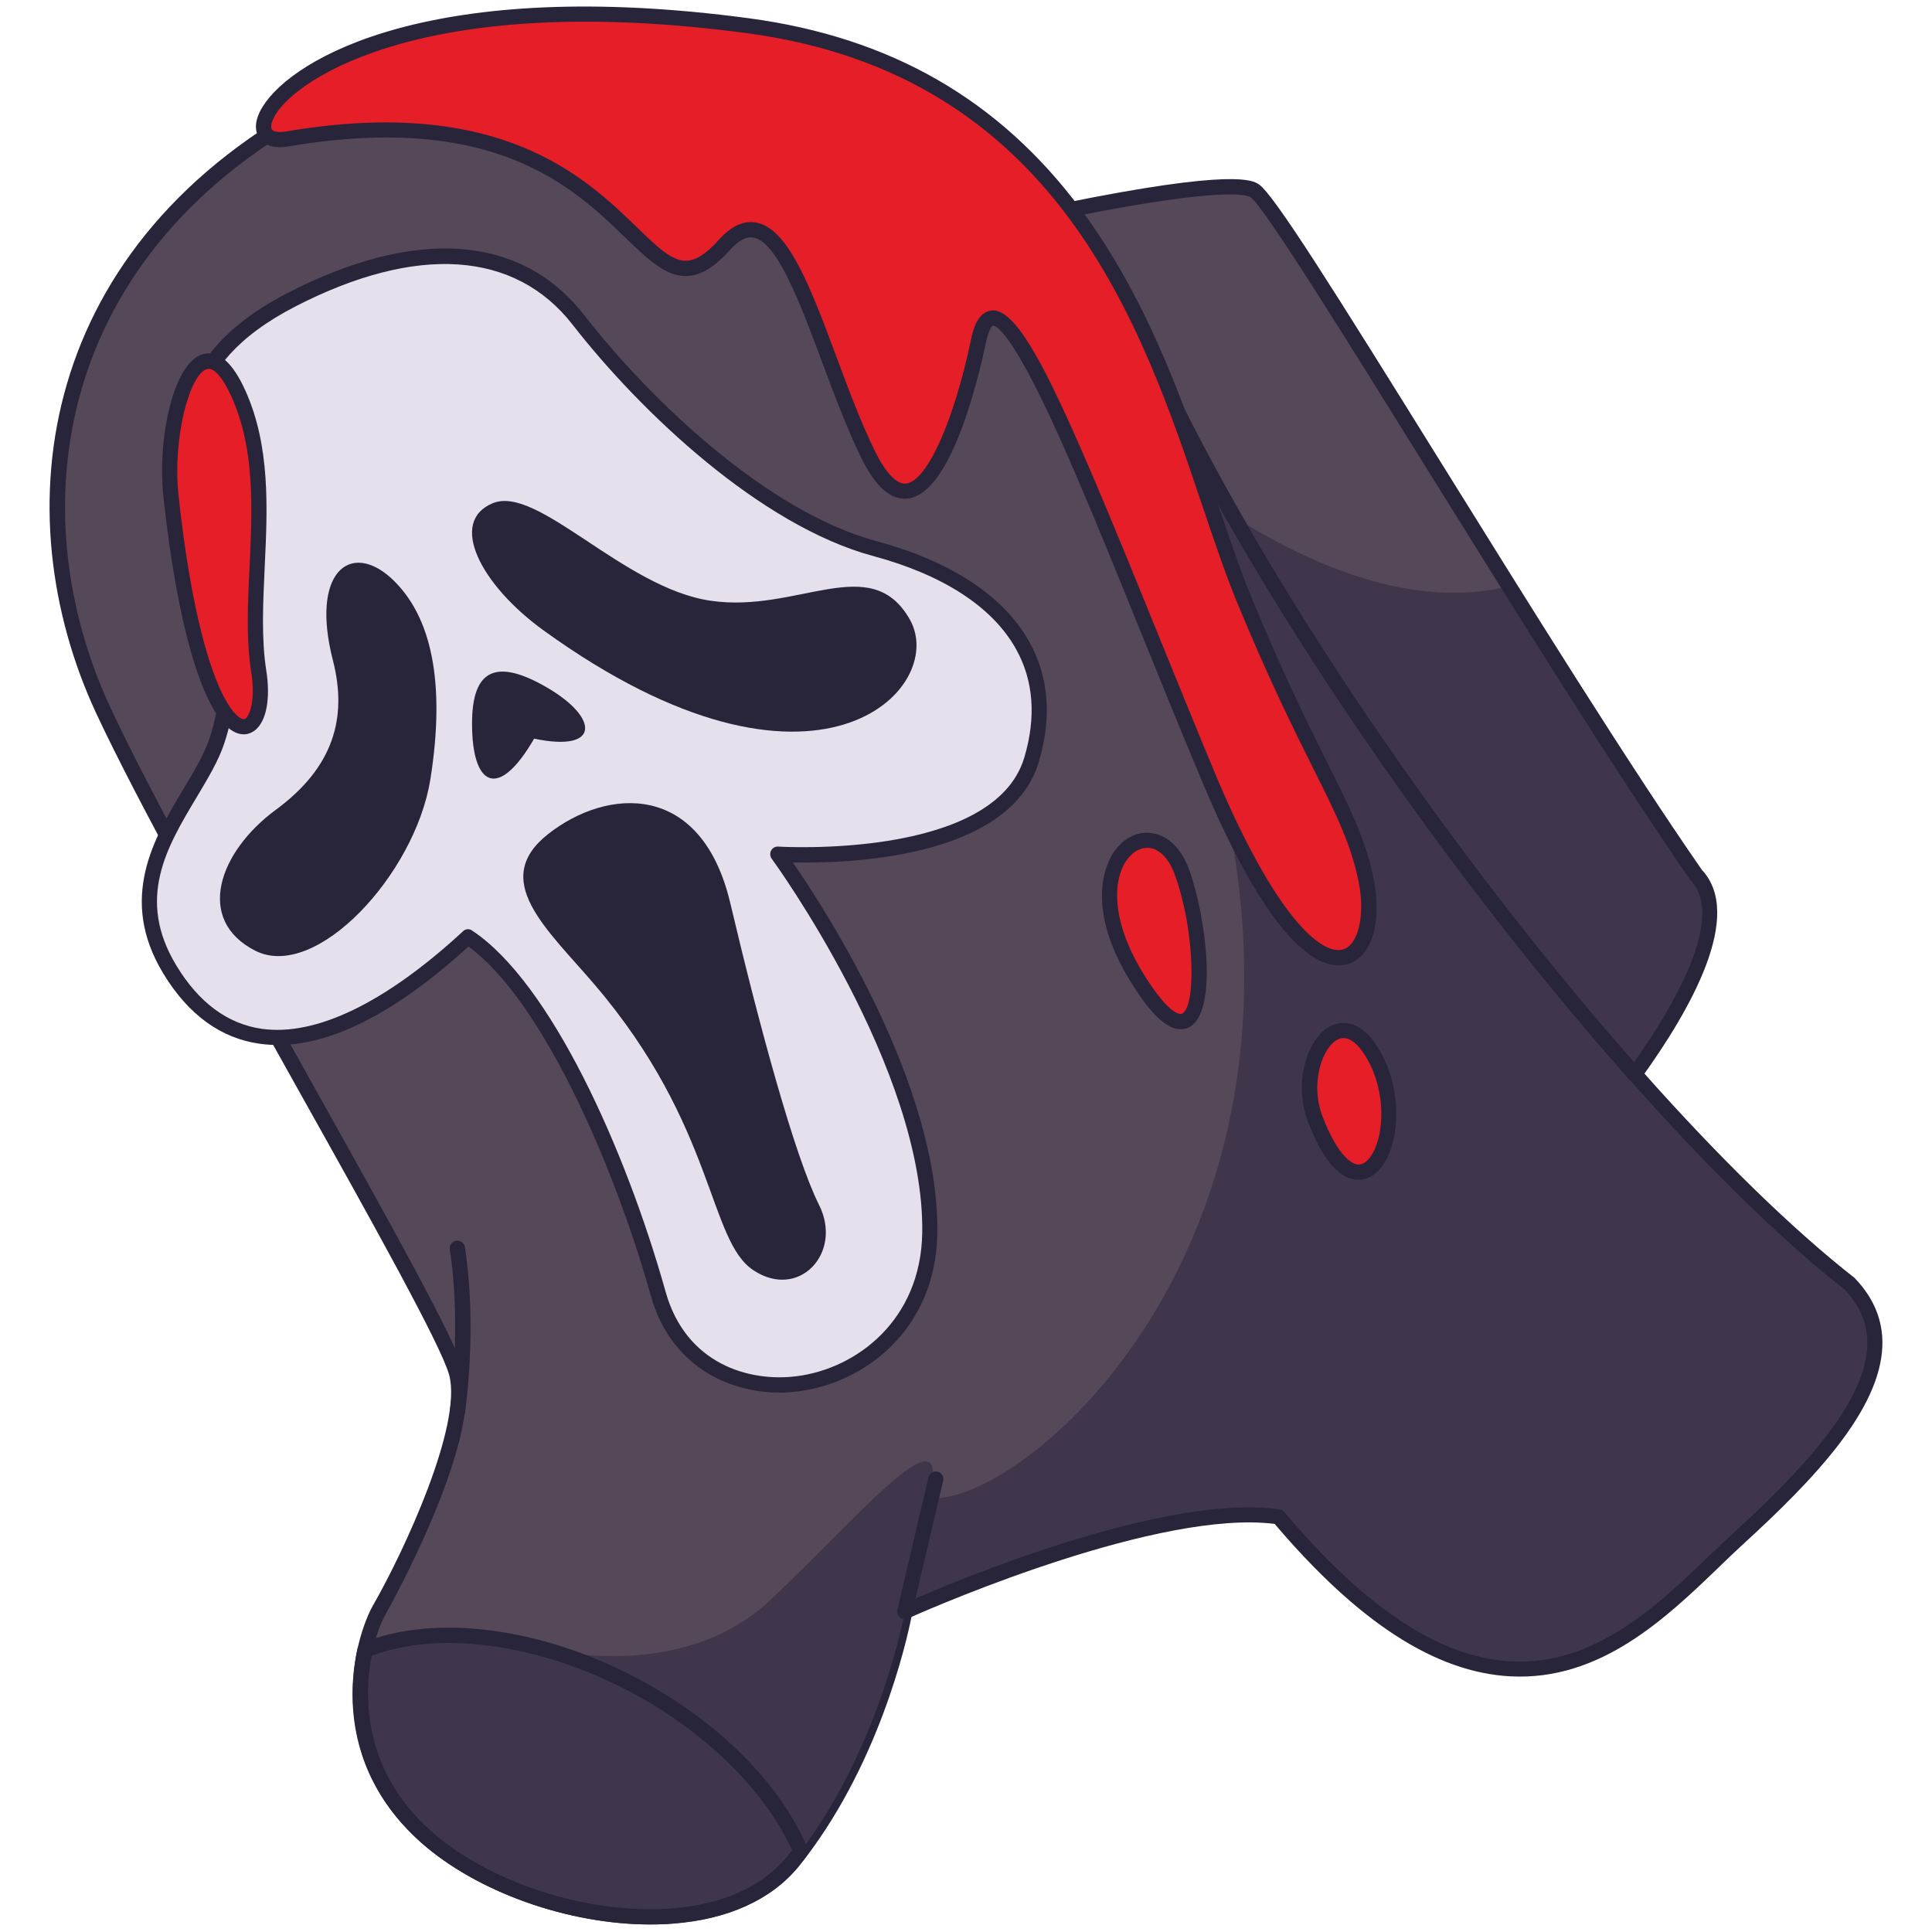 <?xml version="1.0" encoding="utf-8"?>

<svg version="1.1" id="Слой_1" xmlns="http://www.w3.org/2000/svg" xmlns:xlink="http://www.w3.org/1999/xlink" x="0px" y="0px"
	 viewBox="0 0 1024 1024" style="enable-background:new 0 0 1024 1024;" xml:space="preserve">
<style type="text/css">
	.st0{fill:#544859;}
	.st1{fill:#40364C;}
	.st2{fill:#28253A;}
	.st3{fill:#E6E0EC;}
	.st4{fill:#E61E28;}
</style>
<g>
	<path class="st0" d="M920.5,816.2c-47.5,43.4-118,135.7-242.9-12.2c-58.5-8.4-167.5,36.9-192.8,47.9c-1,0.4-1.9,0.8-2.6,1.1
		c-1.8,0.8-2.7,1.2-2.7,1.2s-12.7,70.9-55.2,127.1c-1.5,2-3,3.9-4.5,5.8c-13.1,15.7-32.7,24.4-55,27.5
		c-47.1,6.6-105.9-11.6-139-41.1c-36.1-32.1-38.1-72.4-32.3-98.9c2-9.3,5-16.9,7.9-21.9c10.9-19,48.9-93.6,40.7-124.8
		C233.9,696.7,99,471.5,54.8,376.5c-46.3-99.5-36.7-242.9,118-323c71.5-37,153.2-49.4,227.8-35.1c62.6,11.9,120.3,42.7,162.9,93.3
		c16.5,19.6,30.8,42.2,42.2,67.9c54.2,121.9,160.7,276.8,260.7,389.7c40.3,45.5,79.5,84.2,113.8,111
		C1018.3,719.8,968,772.7,920.5,816.2z"/>
	<path class="st1" d="M920.5,816.2c-47.5,43.4-118,135.7-242.9-12.2c-58.5-8.4-167.5,36.9-192.8,47.9c1.7-17.6,5.6-36.9,11.2-57.8
		c58.2-1.7,246.4-171.5,121.5-467.4C542.4,148.4,460.3,61.1,400.6,18.4c62.6,11.9,120.3,42.7,162.9,93.3
		c16.5,19.6,30.8,42.2,42.2,67.9c54.2,121.9,160.7,276.8,260.7,389.7c40.3,45.5,79.5,84.2,113.8,111
		C1018.3,719.8,968,772.7,920.5,816.2z"/>
	<path class="st0" d="M866.4,569.4c-75.6-85.3-154.9-194.7-212.5-295.6c-18.6-32.6-35-64.3-48.2-94.1
		c-11.4-25.7-25.7-48.3-42.2-67.9c37.2-7.6,91.7-17.2,101.5-10.7c9.7,6.5,71.3,108,134.9,209.7c35.2,56.3,71.1,112.6,99.1,152.9
		C920.1,485.9,890.7,535.9,866.4,569.4z"/>
	<path class="st2" d="M344.7,1020c-43.4,0-91.9-17.1-121.6-43.5c-52.6-46.7-35.4-108-25.3-125.8c16.2-28.2,47.3-95.1,40.3-121.8
		c-4-15.3-41.4-82.3-81.1-153.2c-39.4-70.5-84-150.5-106-197.6C1.4,271.4,19.2,128.5,171,49.9c66-34.1,141.2-47.8,212-38.4
		c74.7,9.9,138.2,43.6,183.6,97.7c17.1,20.3,31.5,43.5,42.8,68.9C660.9,294,763,446.6,869.5,566.7c41.2,46.5,80.4,84.7,113.3,110.5
		c0.1,0.1,0.3,0.2,0.4,0.4c10,10.4,14.9,22.4,14.5,35.6c-1.1,34.2-36.4,71.1-74.4,105.8l0,0c-3.9,3.6-8,7.5-12.3,11.7
		c-27.9,26.8-62.7,60.3-110.4,57.8c-39.7-2.1-80.6-28.5-125-80.8c-60.7-7.6-176.3,42.1-192.5,49.3c-2.6,13-17.6,80.2-60.1,132.7
		c-14.5,17.4-37.5,27.8-66.6,29.9C352.5,1019.9,348.6,1020,344.7,1020z M337.6,16.9c-54.3,0-110.5,13.1-162.9,40.2
		C27.6,133.2,10.4,271.5,58.4,374.8c21.8,46.8,66.4,126.6,105.7,197c41.6,74.5,77.6,138.8,81.8,155.1c9.8,37.5-40.6,127-41.1,127.9
		c-11.7,20.5-21.3,75.8,23.6,115.8c30.9,27.5,83.2,44.3,127.3,41c26.9-2,47.9-11.4,61-27c44.9-55.4,58.7-130.4,58.8-131.1
		c0.2-1.3,1.1-2.4,2.3-3c5.4-2.5,133.5-60.1,200.4-50.5c1,0.1,1.9,0.6,2.5,1.4c43.3,51.3,82.7,77.2,120.3,79.2
		c44.2,2.3,77.6-29.8,104.4-55.5c4.4-4.2,8.5-8.1,12.5-11.8c0,0,0,0,0,0c34.9-31.9,70.8-68.8,71.8-100.2c0.3-11.1-3.6-20.8-12-29.6
		c-33.3-26.1-72.7-64.6-114.1-111.4C756.5,451.3,653.9,298,602,181.4c-11-24.7-25-47.2-41.6-67C506.7,50.5,424.6,16.9,337.6,16.9z"
		/>
	<path class="st1" d="M424.4,981.3c-1.5,2-3,3.9-4.5,5.8c-40.7,48.9-145.2,29.9-194.1-13.6c-36.1-32.1-38.1-72.4-32.3-98.9
		c35.9-14.4,89.8-8.9,141.2,17.9C378.4,915.5,410.5,948.7,424.4,981.3z"/>
	<path class="st3" d="M107.2,266.6c-11.6-32.1-16.4-75.1,47.7-107.9s118.9-31.3,151.7,10.9s96.2,104.8,157.2,121.2
		c61,16.4,100.1,54,82.9,111.8s-134.5,50.1-134.5,50.1s82.1,111.8,80.6,201c-1.6,89.2-122,110.3-143.9,32.1
		C327,607.6,287.1,522.3,248,496.5c-72,66.5-126.7,69-158,17.3s14.1-88.5,25-121.3S123.6,312,107.2,266.6z"/>
	<path class="st2" d="M413.3,738.1c-28.3,0-58.2-15.1-68.3-51.2c-19.7-70.2-58-157.1-96.7-185.2c-42.4,38.6-79.6,55.9-110.7,51.5
		c-20.7-2.9-37.9-15.5-51.1-37.3c-24-39.7-4.8-71.8,10.6-97.5c5.7-9.6,11.2-18.6,14-27.2c10.9-32.7,7.9-79.9-7.8-123.3
		c-18-49.6-1.7-86.6,49.7-112.9c68-34.8,123.6-30.5,156.7,12.1c35.4,45.5,97.3,104.3,155.1,119.8c39.2,10.6,67.1,28.9,80.7,53.2
		c10.4,18.6,12.1,40,5.1,63.7c-15.4,51.7-102.6,53.9-130.4,53.3c17.8,25.7,77.9,118.8,76.6,196.7c-0.9,51.1-38.7,79.2-73.5,83.6
		C420.1,737.9,416.7,738.1,413.3,738.1z M248,492.5c0.8,0,1.5,0.2,2.2,0.7c41.5,27.4,81.4,115.9,102.6,191.5
		c10.7,38.2,44.2,48,69.6,44.7c31.4-4,65.6-29.5,66.4-75.8c1.5-86.8-79-197.4-79.8-198.5c-0.9-1.3-1-2.9-0.3-4.3
		c0.8-1.4,2.2-2.2,3.8-2.1c1.1,0.1,114.3,6.9,130.4-47.2c6.4-21.5,4.9-40.9-4.4-57.5c-12.4-22.3-38.6-39.3-75.7-49.3
		c-59.7-16.1-123.1-76.1-159.3-122.6c-30.5-39.2-82.6-42.7-146.7-9.8c-62.8,32.2-56.2,74.2-45.8,103c16.3,45,19.3,94.2,7.9,128.6
		c-3.1,9.4-8.8,18.8-14.7,28.7c-15.8,26.4-32.2,53.7-10.7,89.2c11.9,19.6,27.1,30.9,45.3,33.5c28.7,4,65.5-13.8,106.5-51.6
		C246,492.9,247,492.5,248,492.5z"/>
	<path class="st2" d="M176.5,350.2c7.8,30.6,0,56.7-30.3,79c-30.3,22.3-42.9,58.4-10.9,74.7c32.1,16.3,84.7-40.4,92.8-90.8
		c8-50.4,1.1-86.5-20.7-106.6C185.6,286.6,164.4,303.3,176.5,350.2z"/>
	<path class="st2" d="M288.2,334.2c-33.4-24.1-50.8-57.7-27-67.5s69.2,44.9,115.4,51.7s84.9-26.5,105.6,9.9
		C502.9,364.6,432.8,438.6,288.2,334.2z"/>
	<path class="st2" d="M250.2,383.3c0-28.2,12.5-34.8,39.9-18.8c27.4,16,28.2,34.4-7,27C263.9,424.7,250.1,416.5,250.2,383.3z"/>
	<path class="st2" d="M315,521.7c-25.1-29.4-55.6-55.2-24.4-79.7s81.2-28.1,96.5,36.8s34.2,134.3,47,159.8
		c12.8,25.5-10.7,50.6-34.7,34.7C375.3,657.6,379.3,596.8,315,521.7z"/>
	<path class="st1" d="M487.8,808.6c-3.1,15.5-4.8,30.5-5.5,44.3c-1.8,0.8-2.7,1.2-2.7,1.2s-12.7,70.9-55.2,127.1
		c-1.5,2-3,3.9-4.5,5.8c-13.1,15.7-32.7,24.4-55,27.5c-20.1-13.8-37.8-27-37.4-31c0.8-9.1-40.2-109.8-40.2-109.8
		s73.2,19.2,120.7-25.4C458.5,801,513.9,732.5,487.8,808.6z"/>
	<path class="st2" d="M344.7,1020c-43.4,0-91.9-17.1-121.6-43.5c-42.3-37.7-37.6-84.4-33.6-102.8c0.3-1.3,1.2-2.4,2.4-2.9
		c38.3-15.4,93.7-8.5,144.6,18.1c43.3,22.6,76.7,55.7,91.6,90.7c0.6,1.3,0.4,2.9-0.5,4c-1.5,2-3,4-4.6,5.9
		c-14.5,17.4-37.5,27.8-66.6,30C352.5,1019.9,348.6,1020,344.7,1020z M197,877.6c-3.6,18.2-6.2,59.5,31.5,92.9
		c30.9,27.5,83.2,44.3,127.3,41c26.9-2,47.9-11.4,61-27c1-1.2,2-2.5,3-3.8c-14.5-32.1-46.8-63.6-86.9-84.6
		C284.8,871.1,233.1,864.1,197,877.6z"/>
	<path class="st2" d="M479.5,858.2c-0.3,0-0.6,0-0.9-0.1c-2.2-0.5-3.5-2.7-3-4.8l16.5-70.3c0.5-2.2,2.7-3.5,4.8-3
		c2.2,0.5,3.5,2.7,3,4.8l-16.5,70.3C483,856.9,481.3,858.2,479.5,858.2z"/>
	<path class="st1" d="M866.4,569.4c-75.6-85.3-154.9-194.7-212.5-295.6c39.7,25.1,94.8,49.7,145.9,36.9
		c35.2,56.3,71.1,112.6,99.1,152.9C920.1,485.9,890.7,535.9,866.4,569.4z"/>
	<path class="st2" d="M866.4,573.4c-1.1,0-2.2-0.5-3-1.4C756.5,451.3,653.9,298,602,181.4c-11-24.7-25-47.2-41.6-67
		c-0.9-1.1-1.2-2.6-0.7-3.9c0.5-1.3,1.6-2.3,3-2.6C654.4,89.2,664,95.6,667.2,97.7c8,5.3,40.2,56.8,96.4,147.2
		c46.8,75.3,99.8,160.5,138.4,216.1c22.3,23.9-5.3,73.3-32.3,110.7c-0.7,1-1.8,1.6-3.1,1.7C866.6,573.4,866.5,573.4,866.4,573.4z
		 M570.9,114.4c15.3,19.1,28.2,40.4,38.5,63.7c51,114.7,151.5,265.3,256.7,384.9c20.6-29.2,48.8-76.7,29.9-96.5
		c-0.1-0.1-0.3-0.3-0.4-0.5c-38.7-55.8-91.9-141.3-138.8-216.7c-42.8-68.9-87.1-140.2-94-144.8C661.1,103.4,649.1,98.9,570.9,114.4z
		"/>
	<path class="st4" d="M152.2,73.5c-40.5,6.9,11.6-91.1,244.3-60C595,40.2,622.2,227,659.2,317c37,90,57.8,112.6,65.1,150.2
		c8.9,45.4-26.9,80-83.4-54.5c-56.8-135.3-110.5-287.8-122.2-232.5c-8.5,40.2-31.6,115.8-58.6,60.8S416,93.9,384,129.8
		C335.5,184.1,340.3,41.5,152.2,73.5z"/>
	<path class="st2" d="M709.5,511.7c-13.6,0-38-15.6-72.3-97.4c-11-26.1-21.8-52.8-32.3-78.7c-18-44.4-35-86.3-49.2-116.5
		c-21.1-44.8-28.3-46.6-29.4-46.5c-0.4,0-2.1,1.6-3.6,8.4c-5.1,24.1-19.3,80.5-41.4,83.2c-9,1.1-17.1-5.9-24.8-21.5
		c-7.5-15.3-14.2-33.3-20.7-50.6c-11.7-31.4-23.8-63.9-36.5-66.2c-3.7-0.7-7.8,1.5-12.4,6.6c-8.2,9.1-15.4,13.5-22.8,13.8
		c-11.1,0.4-20.5-8.7-32.4-20.1c-27.7-26.8-69.5-67.2-178.9-48.6l-0.7-4l0.7,4c-9.7,1.7-13.8-2.1-15.4-4.5
		c-1.7-2.5-3.6-7.9,1.9-16.7c16.1-25.9,90.7-69.1,257.8-46.7c75,10.1,132.5,43.1,175.7,101.1c36.7,49.3,56.6,108.4,72.6,156
		c6,17.8,11.7,34.7,17.5,48.8c16.8,40.8,29.9,67.2,40.5,88.4c12.5,25,20.7,41.5,24.8,62.5c4.4,22.4-1.3,40.7-13.8,44.5
		C713,511.4,711.3,511.7,709.5,511.7z M526.2,164.5c16.3,0,37.9,49.2,86.1,168c10.5,25.8,21.3,52.5,32.2,78.6
		c31,73.7,55.7,95.7,67.4,92.1c8-2.4,11.7-17.9,8.3-35.3c-3.9-20-11.9-36.1-24.1-60.5c-10.6-21.3-23.9-47.9-40.8-89
		c-5.9-14.4-11.6-31.4-17.7-49.3C605.2,172.3,560.5,39.6,396,17.6c-169-22.6-237.7,23.3-249.9,43c-2.6,4.2-2.7,6.9-2,8
		c0.6,1,3,1.8,7.4,1.1h0C265,50.3,310.3,94.1,337.4,120.3c10.9,10.5,18.7,18.2,26.5,17.9c5-0.2,10.6-3.8,17.1-11.1
		c6.5-7.3,13.2-10.4,19.9-9.1c17.1,3.2,28.9,34.8,42.5,71.3c6.4,17.2,13,35,20.4,49.9c5.7,11.6,11.6,17.7,16.5,17.1
		c11.1-1.4,25.3-33,34.5-76.9c0.7-3.5,3-14.1,10.7-14.8C525.8,164.6,526,164.5,526.2,164.5z"/>
	<path class="st2" d="M242.4,752.6c-0.2,0-0.4,0-0.6,0c-2.2-0.3-3.7-2.4-3.4-4.6c0.1-0.4,6.4-44.3,0-85.8c-0.3-2.2,1.2-4.3,3.4-4.6
		c2.2-0.3,4.3,1.2,4.6,3.4c6.6,42.7,0.3,86.3,0,88.2C246,751.2,244.3,752.6,242.4,752.6z"/>
	<path class="st4" d="M626.4,462c-14.2-38.7-62.2-5.9-23.7,56.2S641.2,502.5,626.4,462z"/>
	<path class="st4" d="M697.1,593.2c-12.1-31.6,14.1-69.5,32.8-30.3C748.7,602.1,720.5,654.4,697.1,593.2z"/>
	<path class="st4" d="M90.6,262.7C86,220,105.3,162,126.3,208.5s3.8,102.6,10.8,147.3S106.5,411.3,90.6,262.7z"/>
	<path class="st2" d="M625.7,545.5c-9.6,0-19.5-13.9-26.4-25.1c-24-38.8-13.4-61.7-9.6-67.8c4.9-7.8,12.4-12,20.2-11.1
		c8.7,0.9,16.1,7.9,20.3,19.2l0,0c8.9,24.4,15.8,76.1-0.2,83.9C628.6,545.2,627.1,545.5,625.7,545.5z M608,449.4
		c-4.3,0-8.5,2.7-11.5,7.5c-6.6,10.5-7.5,31.6,9.6,59.3c14.6,23.6,20.1,21.2,20.4,21.1c7.6-3.7,6.8-44.7-3.9-73.9l0,0
		c-3-8.3-8-13.4-13.5-14C608.7,449.4,608.4,449.4,608,449.4z"/>
	<path class="st2" d="M720,625.3c-0.6,0-1.2,0-1.8-0.1c-9.2-1.2-17.6-11.5-24.9-30.5l0,0c-8.3-21.8,0.2-45.9,12.8-51.3
		c4.7-2,16.9-4.4,27.5,17.8c10,21,7.4,45.3-0.9,56.8C729.2,622.7,724.8,625.3,720,625.3z M712.1,550.2c-0.9,0-1.8,0.2-2.7,0.6
		c-8.1,3.5-15.4,22.7-8.4,41l0,0c8.6,22.4,16.3,25.1,18.4,25.4c2.4,0.3,4.7-1,6.9-4c6.8-9.3,8.7-30.5,0.1-48.6
		C724.1,560,718.7,550.2,712.1,550.2z"/>
	<path class="st2" d="M129.2,389.2c-1.4,0-2.8-0.3-4.2-0.9c-16.4-6.9-30.7-53.7-38.4-125.1l0,0c-3.3-30.7,5.3-71.2,21-75.5
		c8.1-2.2,15.6,4.2,22.4,19.2c13.3,29.5,11.8,62.1,10.3,93.6c-0.9,19.5-1.8,37.9,0.8,54.7c2.4,15,0.1,27.2-6,31.9
		C133.3,388.5,131.3,389.2,129.2,389.2z M94.6,262.3c9.3,86.3,25.4,115.1,33.5,118.6c1.1,0.5,1.6,0.2,2.1-0.1c2.3-1.8,5.2-10,3-24.3
		c-2.8-17.6-1.9-36.4-0.9-56.3c1.4-30.6,2.9-62.2-9.6-89.9c-4.6-10.2-9.4-15.7-12.9-14.7C100.6,197.9,91.4,232.1,94.6,262.3
		L94.6,262.3z"/>
</g>
</svg>
